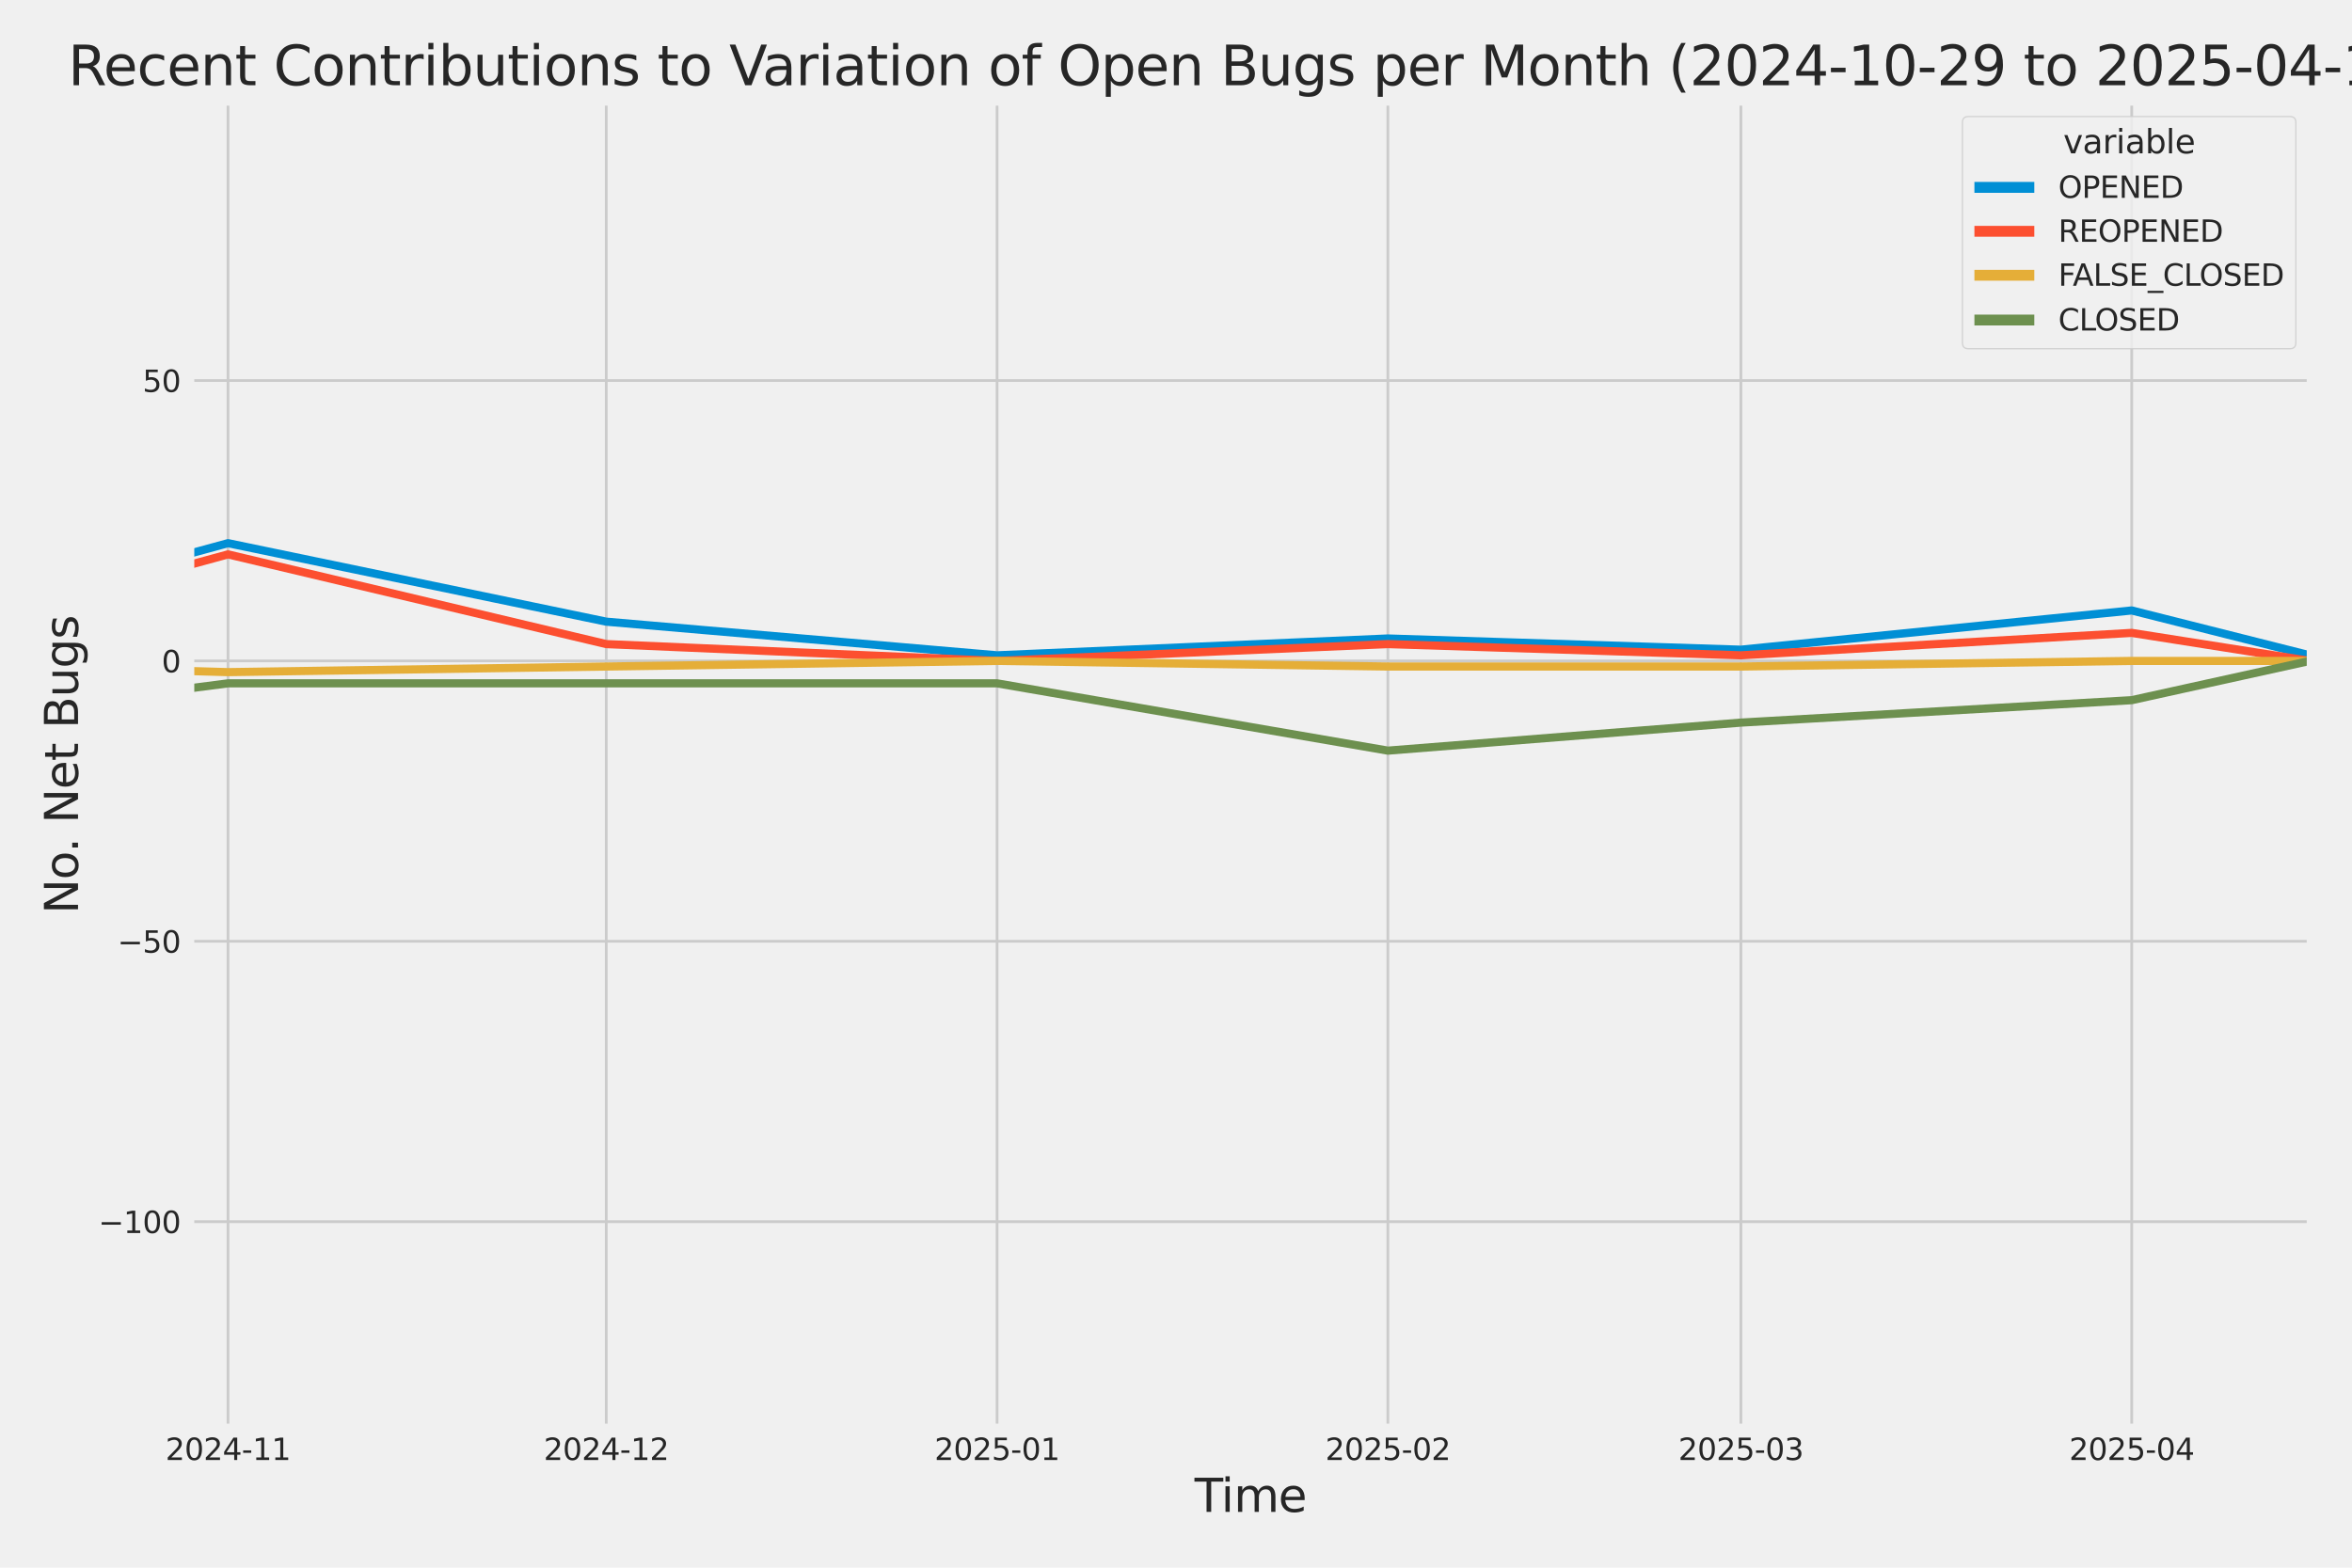 <?xml version="1.0" encoding="utf-8" standalone="no"?>
<!DOCTYPE svg PUBLIC "-//W3C//DTD SVG 1.1//EN"
  "http://www.w3.org/Graphics/SVG/1.1/DTD/svg11.dtd">
<svg xmlns:xlink="http://www.w3.org/1999/xlink" width="864pt" height="576pt" viewBox="0 0 864 576" xmlns="http://www.w3.org/2000/svg" version="1.1">
 <defs>
  <style type="text/css">*{stroke-linejoin: round; stroke-linecap: butt}</style>
 </defs>
 <g id="figure_1">
  <g id="patch_1">
   <path d="M 0 576 
L 864 576 
L 864 0 
L 0 0 
z
" style="fill: #f0f0f0"/>
  </g>
  <g id="axes_1">
   <g id="patch_2">
    <path d="M 69.87 524.58 
L 848.88 524.58 
L 848.88 37.32 
L 69.87 37.32 
z
" style="fill: #f0f0f0"/>
   </g>
   <g id="matplotlib.axis_1">
    <g id="xtick_1">
     <g id="line2d_1">
      <path d="M 83.764 524.58 
L 83.764 37.32 
" clip-path="url(#p3f506c79af)" style="fill: none; stroke: #cbcbcb"/>
     </g>
     <g id="text_1">
      <!-- 2024-11 -->
      <g style="fill: #262626" transform="translate(60.783 536.438)scale(0.11 -0.11)">
       <defs>
        <path id="DejaVuSans-32" d="M 1228 531 
L 3431 531 
L 3431 0 
L 469 0 
L 469 531 
Q 828 903 1448 1529 
Q 2069 2156 2228 2338 
Q 2531 2678 2651 2914 
Q 2772 3150 2772 3378 
Q 2772 3750 2511 3984 
Q 2250 4219 1831 4219 
Q 1534 4219 1204 4116 
Q 875 4013 500 3803 
L 500 4441 
Q 881 4594 1212 4672 
Q 1544 4750 1819 4750 
Q 2544 4750 2975 4387 
Q 3406 4025 3406 3419 
Q 3406 3131 3298 2873 
Q 3191 2616 2906 2266 
Q 2828 2175 2409 1742 
Q 1991 1309 1228 531 
z
" transform="scale(0.016)"/>
        <path id="DejaVuSans-30" d="M 2034 4250 
Q 1547 4250 1301 3770 
Q 1056 3291 1056 2328 
Q 1056 1369 1301 889 
Q 1547 409 2034 409 
Q 2525 409 2770 889 
Q 3016 1369 3016 2328 
Q 3016 3291 2770 3770 
Q 2525 4250 2034 4250 
z
M 2034 4750 
Q 2819 4750 3233 4129 
Q 3647 3509 3647 2328 
Q 3647 1150 3233 529 
Q 2819 -91 2034 -91 
Q 1250 -91 836 529 
Q 422 1150 422 2328 
Q 422 3509 836 4129 
Q 1250 4750 2034 4750 
z
" transform="scale(0.016)"/>
        <path id="DejaVuSans-34" d="M 2419 4116 
L 825 1625 
L 2419 1625 
L 2419 4116 
z
M 2253 4666 
L 3047 4666 
L 3047 1625 
L 3713 1625 
L 3713 1100 
L 3047 1100 
L 3047 0 
L 2419 0 
L 2419 1100 
L 313 1100 
L 313 1709 
L 2253 4666 
z
" transform="scale(0.016)"/>
        <path id="DejaVuSans-2d" d="M 313 2009 
L 1997 2009 
L 1997 1497 
L 313 1497 
L 313 2009 
z
" transform="scale(0.016)"/>
        <path id="DejaVuSans-31" d="M 794 531 
L 1825 531 
L 1825 4091 
L 703 3866 
L 703 4441 
L 1819 4666 
L 2450 4666 
L 2450 531 
L 3481 531 
L 3481 0 
L 794 0 
L 794 531 
z
" transform="scale(0.016)"/>
       </defs>
       <use xlink:href="#DejaVuSans-32"/>
       <use xlink:href="#DejaVuSans-30" x="63.623"/>
       <use xlink:href="#DejaVuSans-32" x="127.246"/>
       <use xlink:href="#DejaVuSans-34" x="190.869"/>
       <use xlink:href="#DejaVuSans-2d" x="254.492"/>
       <use xlink:href="#DejaVuSans-31" x="290.576"/>
       <use xlink:href="#DejaVuSans-31" x="354.199"/>
      </g>
     </g>
    </g>
    <g id="xtick_2">
     <g id="line2d_2">
      <path d="M 222.7 524.58 
L 222.7 37.32 
" clip-path="url(#p3f506c79af)" style="fill: none; stroke: #cbcbcb"/>
     </g>
     <g id="text_2">
      <!-- 2024-12 -->
      <g style="fill: #262626" transform="translate(199.72 536.438)scale(0.11 -0.11)">
       <use xlink:href="#DejaVuSans-32"/>
       <use xlink:href="#DejaVuSans-30" x="63.623"/>
       <use xlink:href="#DejaVuSans-32" x="127.246"/>
       <use xlink:href="#DejaVuSans-34" x="190.869"/>
       <use xlink:href="#DejaVuSans-2d" x="254.492"/>
       <use xlink:href="#DejaVuSans-31" x="290.576"/>
       <use xlink:href="#DejaVuSans-32" x="354.199"/>
      </g>
     </g>
    </g>
    <g id="xtick_3">
     <g id="line2d_3">
      <path d="M 366.268 524.58 
L 366.268 37.32 
" clip-path="url(#p3f506c79af)" style="fill: none; stroke: #cbcbcb"/>
     </g>
     <g id="text_3">
      <!-- 2025-01 -->
      <g style="fill: #262626" transform="translate(343.288 536.438)scale(0.11 -0.11)">
       <defs>
        <path id="DejaVuSans-35" d="M 691 4666 
L 3169 4666 
L 3169 4134 
L 1269 4134 
L 1269 2991 
Q 1406 3038 1543 3061 
Q 1681 3084 1819 3084 
Q 2600 3084 3056 2656 
Q 3513 2228 3513 1497 
Q 3513 744 3044 326 
Q 2575 -91 1722 -91 
Q 1428 -91 1123 -41 
Q 819 9 494 109 
L 494 744 
Q 775 591 1075 516 
Q 1375 441 1709 441 
Q 2250 441 2565 725 
Q 2881 1009 2881 1497 
Q 2881 1984 2565 2268 
Q 2250 2553 1709 2553 
Q 1456 2553 1204 2497 
Q 953 2441 691 2322 
L 691 4666 
z
" transform="scale(0.016)"/>
       </defs>
       <use xlink:href="#DejaVuSans-32"/>
       <use xlink:href="#DejaVuSans-30" x="63.623"/>
       <use xlink:href="#DejaVuSans-32" x="127.246"/>
       <use xlink:href="#DejaVuSans-35" x="190.869"/>
       <use xlink:href="#DejaVuSans-2d" x="254.492"/>
       <use xlink:href="#DejaVuSans-30" x="290.576"/>
       <use xlink:href="#DejaVuSans-31" x="354.199"/>
      </g>
     </g>
    </g>
    <g id="xtick_4">
     <g id="line2d_4">
      <path d="M 509.836 524.58 
L 509.836 37.32 
" clip-path="url(#p3f506c79af)" style="fill: none; stroke: #cbcbcb"/>
     </g>
     <g id="text_4">
      <!-- 2025-02 -->
      <g style="fill: #262626" transform="translate(486.855 536.438)scale(0.11 -0.11)">
       <use xlink:href="#DejaVuSans-32"/>
       <use xlink:href="#DejaVuSans-30" x="63.623"/>
       <use xlink:href="#DejaVuSans-32" x="127.246"/>
       <use xlink:href="#DejaVuSans-35" x="190.869"/>
       <use xlink:href="#DejaVuSans-2d" x="254.492"/>
       <use xlink:href="#DejaVuSans-30" x="290.576"/>
       <use xlink:href="#DejaVuSans-32" x="354.199"/>
      </g>
     </g>
    </g>
    <g id="xtick_5">
     <g id="line2d_5">
      <path d="M 639.51 524.58 
L 639.51 37.32 
" clip-path="url(#p3f506c79af)" style="fill: none; stroke: #cbcbcb"/>
     </g>
     <g id="text_5">
      <!-- 2025-03 -->
      <g style="fill: #262626" transform="translate(616.529 536.438)scale(0.11 -0.11)">
       <defs>
        <path id="DejaVuSans-33" d="M 2597 2516 
Q 3050 2419 3304 2112 
Q 3559 1806 3559 1356 
Q 3559 666 3084 287 
Q 2609 -91 1734 -91 
Q 1441 -91 1130 -33 
Q 819 25 488 141 
L 488 750 
Q 750 597 1062 519 
Q 1375 441 1716 441 
Q 2309 441 2620 675 
Q 2931 909 2931 1356 
Q 2931 1769 2642 2001 
Q 2353 2234 1838 2234 
L 1294 2234 
L 1294 2753 
L 1863 2753 
Q 2328 2753 2575 2939 
Q 2822 3125 2822 3475 
Q 2822 3834 2567 4026 
Q 2313 4219 1838 4219 
Q 1578 4219 1281 4162 
Q 984 4106 628 3988 
L 628 4550 
Q 988 4650 1302 4700 
Q 1616 4750 1894 4750 
Q 2613 4750 3031 4423 
Q 3450 4097 3450 3541 
Q 3450 3153 3228 2886 
Q 3006 2619 2597 2516 
z
" transform="scale(0.016)"/>
       </defs>
       <use xlink:href="#DejaVuSans-32"/>
       <use xlink:href="#DejaVuSans-30" x="63.623"/>
       <use xlink:href="#DejaVuSans-32" x="127.246"/>
       <use xlink:href="#DejaVuSans-35" x="190.869"/>
       <use xlink:href="#DejaVuSans-2d" x="254.492"/>
       <use xlink:href="#DejaVuSans-30" x="290.576"/>
       <use xlink:href="#DejaVuSans-33" x="354.199"/>
      </g>
     </g>
    </g>
    <g id="xtick_6">
     <g id="line2d_6">
      <path d="M 783.078 524.58 
L 783.078 37.32 
" clip-path="url(#p3f506c79af)" style="fill: none; stroke: #cbcbcb"/>
     </g>
     <g id="text_6">
      <!-- 2025-04 -->
      <g style="fill: #262626" transform="translate(760.097 536.438)scale(0.11 -0.11)">
       <use xlink:href="#DejaVuSans-32"/>
       <use xlink:href="#DejaVuSans-30" x="63.623"/>
       <use xlink:href="#DejaVuSans-32" x="127.246"/>
       <use xlink:href="#DejaVuSans-35" x="190.869"/>
       <use xlink:href="#DejaVuSans-2d" x="254.492"/>
       <use xlink:href="#DejaVuSans-30" x="290.576"/>
       <use xlink:href="#DejaVuSans-34" x="354.199"/>
      </g>
     </g>
    </g>
    <g id="text_7">
     <!-- Time -->
     <g style="fill: #262626" transform="translate(438.823 555.491)scale(0.168 -0.168)">
      <defs>
       <path id="DejaVuSans-54" d="M -19 4666 
L 3928 4666 
L 3928 4134 
L 2272 4134 
L 2272 0 
L 1638 0 
L 1638 4134 
L -19 4134 
L -19 4666 
z
" transform="scale(0.016)"/>
       <path id="DejaVuSans-69" d="M 603 3500 
L 1178 3500 
L 1178 0 
L 603 0 
L 603 3500 
z
M 603 4863 
L 1178 4863 
L 1178 4134 
L 603 4134 
L 603 4863 
z
" transform="scale(0.016)"/>
       <path id="DejaVuSans-6d" d="M 3328 2828 
Q 3544 3216 3844 3400 
Q 4144 3584 4550 3584 
Q 5097 3584 5394 3201 
Q 5691 2819 5691 2113 
L 5691 0 
L 5113 0 
L 5113 2094 
Q 5113 2597 4934 2840 
Q 4756 3084 4391 3084 
Q 3944 3084 3684 2787 
Q 3425 2491 3425 1978 
L 3425 0 
L 2847 0 
L 2847 2094 
Q 2847 2600 2669 2842 
Q 2491 3084 2119 3084 
Q 1678 3084 1418 2786 
Q 1159 2488 1159 1978 
L 1159 0 
L 581 0 
L 581 3500 
L 1159 3500 
L 1159 2956 
Q 1356 3278 1631 3431 
Q 1906 3584 2284 3584 
Q 2666 3584 2933 3390 
Q 3200 3197 3328 2828 
z
" transform="scale(0.016)"/>
       <path id="DejaVuSans-65" d="M 3597 1894 
L 3597 1613 
L 953 1613 
Q 991 1019 1311 708 
Q 1631 397 2203 397 
Q 2534 397 2845 478 
Q 3156 559 3463 722 
L 3463 178 
Q 3153 47 2828 -22 
Q 2503 -91 2169 -91 
Q 1331 -91 842 396 
Q 353 884 353 1716 
Q 353 2575 817 3079 
Q 1281 3584 2069 3584 
Q 2775 3584 3186 3129 
Q 3597 2675 3597 1894 
z
M 3022 2063 
Q 3016 2534 2758 2815 
Q 2500 3097 2075 3097 
Q 1594 3097 1305 2825 
Q 1016 2553 972 2059 
L 3022 2063 
z
" transform="scale(0.016)"/>
      </defs>
      <use xlink:href="#DejaVuSans-54"/>
      <use xlink:href="#DejaVuSans-69" x="57.959"/>
      <use xlink:href="#DejaVuSans-6d" x="85.742"/>
      <use xlink:href="#DejaVuSans-65" x="183.154"/>
     </g>
    </g>
   </g>
   <g id="matplotlib.axis_2">
    <g id="ytick_1">
     <g id="line2d_7">
      <path d="M 69.87 448.864 
L 848.88 448.864 
" clip-path="url(#p3f506c79af)" style="fill: none; stroke: #cbcbcb"/>
     </g>
     <g id="text_8">
      <!-- −100 -->
      <g style="fill: #262626" transform="translate(36.156 453.043)scale(0.11 -0.11)">
       <defs>
        <path id="DejaVuSans-2212" d="M 678 2272 
L 4684 2272 
L 4684 1741 
L 678 1741 
L 678 2272 
z
" transform="scale(0.016)"/>
       </defs>
       <use xlink:href="#DejaVuSans-2212"/>
       <use xlink:href="#DejaVuSans-31" x="83.789"/>
       <use xlink:href="#DejaVuSans-30" x="147.412"/>
       <use xlink:href="#DejaVuSans-30" x="211.035"/>
      </g>
     </g>
    </g>
    <g id="ytick_2">
     <g id="line2d_8">
      <path d="M 69.87 345.849 
L 848.88 345.849 
" clip-path="url(#p3f506c79af)" style="fill: none; stroke: #cbcbcb"/>
     </g>
     <g id="text_9">
      <!-- −50 -->
      <g style="fill: #262626" transform="translate(43.155 350.028)scale(0.11 -0.11)">
       <use xlink:href="#DejaVuSans-2212"/>
       <use xlink:href="#DejaVuSans-35" x="83.789"/>
       <use xlink:href="#DejaVuSans-30" x="147.412"/>
      </g>
     </g>
    </g>
    <g id="ytick_3">
     <g id="line2d_9">
      <path d="M 69.87 242.835 
L 848.88 242.835 
" clip-path="url(#p3f506c79af)" style="fill: none; stroke: #cbcbcb"/>
     </g>
     <g id="text_10">
      <!-- 0 -->
      <g style="fill: #262626" transform="translate(59.371 247.014)scale(0.11 -0.11)">
       <use xlink:href="#DejaVuSans-30"/>
      </g>
     </g>
    </g>
    <g id="ytick_4">
     <g id="line2d_10">
      <path d="M 69.87 139.82 
L 848.88 139.82 
" clip-path="url(#p3f506c79af)" style="fill: none; stroke: #cbcbcb"/>
     </g>
     <g id="text_11">
      <!-- 50 -->
      <g style="fill: #262626" transform="translate(52.373 143.999)scale(0.11 -0.11)">
       <use xlink:href="#DejaVuSans-35"/>
       <use xlink:href="#DejaVuSans-30" x="63.623"/>
      </g>
     </g>
    </g>
    <g id="text_12">
     <!-- No. Net Bugs -->
     <g style="fill: #262626" transform="translate(28.662 335.777)rotate(-90)scale(0.168 -0.168)">
      <defs>
       <path id="DejaVuSans-4e" d="M 628 4666 
L 1478 4666 
L 3547 763 
L 3547 4666 
L 4159 4666 
L 4159 0 
L 3309 0 
L 1241 3903 
L 1241 0 
L 628 0 
L 628 4666 
z
" transform="scale(0.016)"/>
       <path id="DejaVuSans-6f" d="M 1959 3097 
Q 1497 3097 1228 2736 
Q 959 2375 959 1747 
Q 959 1119 1226 758 
Q 1494 397 1959 397 
Q 2419 397 2687 759 
Q 2956 1122 2956 1747 
Q 2956 2369 2687 2733 
Q 2419 3097 1959 3097 
z
M 1959 3584 
Q 2709 3584 3137 3096 
Q 3566 2609 3566 1747 
Q 3566 888 3137 398 
Q 2709 -91 1959 -91 
Q 1206 -91 779 398 
Q 353 888 353 1747 
Q 353 2609 779 3096 
Q 1206 3584 1959 3584 
z
" transform="scale(0.016)"/>
       <path id="DejaVuSans-2e" d="M 684 794 
L 1344 794 
L 1344 0 
L 684 0 
L 684 794 
z
" transform="scale(0.016)"/>
       <path id="DejaVuSans-20" transform="scale(0.016)"/>
       <path id="DejaVuSans-74" d="M 1172 4494 
L 1172 3500 
L 2356 3500 
L 2356 3053 
L 1172 3053 
L 1172 1153 
Q 1172 725 1289 603 
Q 1406 481 1766 481 
L 2356 481 
L 2356 0 
L 1766 0 
Q 1100 0 847 248 
Q 594 497 594 1153 
L 594 3053 
L 172 3053 
L 172 3500 
L 594 3500 
L 594 4494 
L 1172 4494 
z
" transform="scale(0.016)"/>
       <path id="DejaVuSans-42" d="M 1259 2228 
L 1259 519 
L 2272 519 
Q 2781 519 3026 730 
Q 3272 941 3272 1375 
Q 3272 1813 3026 2020 
Q 2781 2228 2272 2228 
L 1259 2228 
z
M 1259 4147 
L 1259 2741 
L 2194 2741 
Q 2656 2741 2882 2914 
Q 3109 3088 3109 3444 
Q 3109 3797 2882 3972 
Q 2656 4147 2194 4147 
L 1259 4147 
z
M 628 4666 
L 2241 4666 
Q 2963 4666 3353 4366 
Q 3744 4066 3744 3513 
Q 3744 3084 3544 2831 
Q 3344 2578 2956 2516 
Q 3422 2416 3680 2098 
Q 3938 1781 3938 1306 
Q 3938 681 3513 340 
Q 3088 0 2303 0 
L 628 0 
L 628 4666 
z
" transform="scale(0.016)"/>
       <path id="DejaVuSans-75" d="M 544 1381 
L 544 3500 
L 1119 3500 
L 1119 1403 
Q 1119 906 1312 657 
Q 1506 409 1894 409 
Q 2359 409 2629 706 
Q 2900 1003 2900 1516 
L 2900 3500 
L 3475 3500 
L 3475 0 
L 2900 0 
L 2900 538 
Q 2691 219 2414 64 
Q 2138 -91 1772 -91 
Q 1169 -91 856 284 
Q 544 659 544 1381 
z
M 1991 3584 
L 1991 3584 
z
" transform="scale(0.016)"/>
       <path id="DejaVuSans-67" d="M 2906 1791 
Q 2906 2416 2648 2759 
Q 2391 3103 1925 3103 
Q 1463 3103 1205 2759 
Q 947 2416 947 1791 
Q 947 1169 1205 825 
Q 1463 481 1925 481 
Q 2391 481 2648 825 
Q 2906 1169 2906 1791 
z
M 3481 434 
Q 3481 -459 3084 -895 
Q 2688 -1331 1869 -1331 
Q 1566 -1331 1297 -1286 
Q 1028 -1241 775 -1147 
L 775 -588 
Q 1028 -725 1275 -790 
Q 1522 -856 1778 -856 
Q 2344 -856 2625 -561 
Q 2906 -266 2906 331 
L 2906 616 
Q 2728 306 2450 153 
Q 2172 0 1784 0 
Q 1141 0 747 490 
Q 353 981 353 1791 
Q 353 2603 747 3093 
Q 1141 3584 1784 3584 
Q 2172 3584 2450 3431 
Q 2728 3278 2906 2969 
L 2906 3500 
L 3481 3500 
L 3481 434 
z
" transform="scale(0.016)"/>
       <path id="DejaVuSans-73" d="M 2834 3397 
L 2834 2853 
Q 2591 2978 2328 3040 
Q 2066 3103 1784 3103 
Q 1356 3103 1142 2972 
Q 928 2841 928 2578 
Q 928 2378 1081 2264 
Q 1234 2150 1697 2047 
L 1894 2003 
Q 2506 1872 2764 1633 
Q 3022 1394 3022 966 
Q 3022 478 2636 193 
Q 2250 -91 1575 -91 
Q 1294 -91 989 -36 
Q 684 19 347 128 
L 347 722 
Q 666 556 975 473 
Q 1284 391 1588 391 
Q 1994 391 2212 530 
Q 2431 669 2431 922 
Q 2431 1156 2273 1281 
Q 2116 1406 1581 1522 
L 1381 1569 
Q 847 1681 609 1914 
Q 372 2147 372 2553 
Q 372 3047 722 3315 
Q 1072 3584 1716 3584 
Q 2034 3584 2315 3537 
Q 2597 3491 2834 3397 
z
" transform="scale(0.016)"/>
      </defs>
      <use xlink:href="#DejaVuSans-4e"/>
      <use xlink:href="#DejaVuSans-6f" x="74.805"/>
      <use xlink:href="#DejaVuSans-2e" x="134.236"/>
      <use xlink:href="#DejaVuSans-20" x="166.023"/>
      <use xlink:href="#DejaVuSans-4e" x="197.811"/>
      <use xlink:href="#DejaVuSans-65" x="272.615"/>
      <use xlink:href="#DejaVuSans-74" x="334.139"/>
      <use xlink:href="#DejaVuSans-20" x="373.348"/>
      <use xlink:href="#DejaVuSans-42" x="405.135"/>
      <use xlink:href="#DejaVuSans-75" x="473.738"/>
      <use xlink:href="#DejaVuSans-67" x="537.117"/>
      <use xlink:href="#DejaVuSans-73" x="600.594"/>
     </g>
    </g>
   </g>
   <g id="PolyCollection_1">
    <path d="M -14157.237 228.412 
L -14157.237 228.412 
L -14018.3 226.352 
L -13874.732 230.473 
L -13731.165 238.714 
L -13592.228 162.483 
L -13448.66 189.267 
L -13309.724 185.146 
L -13166.156 213.99 
L -13022.588 121.277 
L -12892.914 207.809 
L -12749.346 185.146 
L -12610.409 205.749 
L -12466.842 189.267 
L -12327.905 172.784 
L -12184.337 220.171 
L -12040.769 218.111 
L -11901.833 224.292 
L -11758.265 98.614 
L -11619.328 176.905 
L -11475.761 220.171 
L -11332.193 224.292 
L -11202.519 226.352 
L -11058.951 230.473 
L -10920.014 211.93 
L -10776.446 213.99 
L -10637.51 216.051 
L -10493.942 220.171 
L -10350.374 216.051 
L -10211.438 230.473 
L -10067.87 170.724 
L -9928.933 183.086 
L -9785.365 216.051 
L -9641.798 230.473 
L -9512.123 203.689 
L -9368.556 201.629 
L -9229.619 193.387 
L -9086.051 148.061 
L -8947.115 98.614 
L -8803.547 193.387 
L -8659.979 191.327 
L -8521.042 203.689 
L -8377.475 205.749 
L -8238.538 158.362 
L -8094.97 84.192 
L -7951.402 197.508 
L -7817.097 209.87 
L -7673.529 183.086 
L -7534.593 226.352 
L -7391.025 176.905 
L -7252.088 183.086 
L -7108.52 110.976 
L -6964.953 199.568 
L -6826.016 150.121 
L -6682.448 168.664 
L -6543.512 181.026 
L -6399.944 59.468 
L -6256.376 164.543 
L -6126.702 178.965 
L -5983.134 158.362 
L -5844.198 172.784 
L -5700.63 170.724 
L -5561.693 172.784 
L -5418.125 166.604 
L -5274.558 185.146 
L -5135.621 178.965 
L -4992.053 139.82 
L -4853.117 61.528 
L -4709.549 187.207 
L -4565.981 172.784 
L -4436.307 205.749 
L -4292.739 92.433 
L -4153.802 106.855 
L -4010.235 170.724 
L -3871.298 127.458 
L -3727.73 160.423 
L -3584.162 185.146 
L -3445.226 187.207 
L -3301.658 205.749 
L -3162.721 209.87 
L -3019.154 226.352 
L -2875.586 216.051 
L -2745.912 220.171 
L -2602.344 216.051 
L -2463.407 220.171 
L -2319.839 220.171 
L -2180.903 205.749 
L -2037.335 218.111 
L -1893.767 228.412 
L -1754.831 236.654 
L -1611.263 222.232 
L -1472.326 197.508 
L -1328.758 213.99 
L -1185.191 238.714 
L -1050.885 242.835 
L -907.317 187.207 
L -768.381 228.412 
L -624.813 193.387 
L -485.876 230.473 
L -342.309 240.774 
L -198.741 240.774 
L -59.804 238.714 
L 83.764 199.568 
L 222.7 228.412 
L 366.268 240.774 
L 509.836 234.593 
L 639.51 238.714 
L 783.078 224.292 
L 783.078 224.292 
L 783.078 224.292 
L 639.51 238.714 
L 509.836 234.593 
L 366.268 240.774 
L 222.7 228.412 
L 83.764 199.568 
L -59.804 238.714 
L -198.741 240.774 
L -342.309 240.774 
L -485.876 230.473 
L -624.813 193.387 
L -768.381 228.412 
L -907.317 187.207 
L -1050.885 242.835 
L -1185.191 238.714 
L -1328.758 213.99 
L -1472.326 197.508 
L -1611.263 222.232 
L -1754.831 236.654 
L -1893.767 228.412 
L -2037.335 218.111 
L -2180.903 205.749 
L -2319.839 220.171 
L -2463.407 220.171 
L -2602.344 216.051 
L -2745.912 220.171 
L -2875.586 216.051 
L -3019.154 226.352 
L -3162.721 209.87 
L -3301.658 205.749 
L -3445.226 187.207 
L -3584.162 185.146 
L -3727.73 160.423 
L -3871.298 127.458 
L -4010.235 170.724 
L -4153.802 106.855 
L -4292.739 92.433 
L -4436.307 205.749 
L -4565.981 172.784 
L -4709.549 187.207 
L -4853.117 61.528 
L -4992.053 139.82 
L -5135.621 178.965 
L -5274.558 185.146 
L -5418.125 166.604 
L -5561.693 172.784 
L -5700.63 170.724 
L -5844.198 172.784 
L -5983.134 158.362 
L -6126.702 178.965 
L -6256.376 164.543 
L -6399.944 59.468 
L -6543.512 181.026 
L -6682.448 168.664 
L -6826.016 150.121 
L -6964.953 199.568 
L -7108.52 110.976 
L -7252.088 183.086 
L -7391.025 176.905 
L -7534.593 226.352 
L -7673.529 183.086 
L -7817.097 209.87 
L -7951.402 197.508 
L -8094.97 84.192 
L -8238.538 158.362 
L -8377.475 205.749 
L -8521.042 203.689 
L -8659.979 191.327 
L -8803.547 193.387 
L -8947.115 98.614 
L -9086.051 148.061 
L -9229.619 193.387 
L -9368.556 201.629 
L -9512.123 203.689 
L -9641.798 230.473 
L -9785.365 216.051 
L -9928.933 183.086 
L -10067.87 170.724 
L -10211.438 230.473 
L -10350.374 216.051 
L -10493.942 220.171 
L -10637.51 216.051 
L -10776.446 213.99 
L -10920.014 211.93 
L -11058.951 230.473 
L -11202.519 226.352 
L -11332.193 224.292 
L -11475.761 220.171 
L -11619.328 176.905 
L -11758.265 98.614 
L -11901.833 224.292 
L -12040.769 218.111 
L -12184.337 220.171 
L -12327.905 172.784 
L -12466.842 189.267 
L -12610.409 205.749 
L -12749.346 185.146 
L -12892.914 207.809 
L -13022.588 121.277 
L -13166.156 213.99 
L -13309.724 185.146 
L -13448.66 189.267 
L -13592.228 162.483 
L -13731.165 238.714 
L -13874.732 230.473 
L -14018.3 226.352 
L -14157.237 228.412 
z
" clip-path="url(#p3f506c79af)" style="fill: #008fd5; fill-opacity: 0.2; stroke: #008fd5; stroke-opacity: 0.2; stroke-width: 0.5"/>
   </g>
   <g id="PolyCollection_2">
    <path d="M -14157.237 242.835 
L -14157.237 242.835 
L -14018.3 242.835 
L -13874.732 242.835 
L -13731.165 242.835 
L -13592.228 242.835 
L -13448.66 236.654 
L -13309.724 242.835 
L -13166.156 242.835 
L -13022.588 236.654 
L -12892.914 242.835 
L -12749.346 242.835 
L -12610.409 238.714 
L -12466.842 242.835 
L -12327.905 240.774 
L -12184.337 242.835 
L -12040.769 238.714 
L -11901.833 240.774 
L -11758.265 209.87 
L -11619.328 230.473 
L -11475.761 242.835 
L -11332.193 242.835 
L -11202.519 242.835 
L -11058.951 242.835 
L -10920.014 242.835 
L -10776.446 240.774 
L -10637.51 242.835 
L -10493.942 242.835 
L -10350.374 238.714 
L -10211.438 238.714 
L -10067.87 242.835 
L -9928.933 242.835 
L -9785.365 238.714 
L -9641.798 242.835 
L -9512.123 238.714 
L -9368.556 242.835 
L -9229.619 242.835 
L -9086.051 230.473 
L -8947.115 218.111 
L -8803.547 238.714 
L -8659.979 240.774 
L -8521.042 240.774 
L -8377.475 232.533 
L -8238.538 238.714 
L -8094.97 224.292 
L -7951.402 242.835 
L -7817.097 242.835 
L -7673.529 240.774 
L -7534.593 242.835 
L -7391.025 242.835 
L -7252.088 238.714 
L -7108.52 236.654 
L -6964.953 238.714 
L -6826.016 242.835 
L -6682.448 234.593 
L -6543.512 232.533 
L -6399.944 240.774 
L -6256.376 234.593 
L -6126.702 232.533 
L -5983.134 218.111 
L -5844.198 224.292 
L -5700.63 240.774 
L -5561.693 240.774 
L -5418.125 236.654 
L -5274.558 234.593 
L -5135.621 242.835 
L -4992.053 213.99 
L -4853.117 242.835 
L -4709.549 216.051 
L -4565.981 240.774 
L -4436.307 234.593 
L -4292.739 234.593 
L -4153.802 232.533 
L -4010.235 242.835 
L -3871.298 201.629 
L -3727.73 230.473 
L -3584.162 232.533 
L -3445.226 224.292 
L -3301.658 226.352 
L -3162.721 224.292 
L -3019.154 240.774 
L -2875.586 232.533 
L -2745.912 238.714 
L -2602.344 230.473 
L -2463.407 242.835 
L -2319.839 234.593 
L -2180.903 240.774 
L -2037.335 242.835 
L -1893.767 242.835 
L -1754.831 242.835 
L -1611.263 242.835 
L -1472.326 242.835 
L -1328.758 242.835 
L -1185.191 242.835 
L -1050.885 242.835 
L -907.317 242.835 
L -768.381 238.714 
L -624.813 203.689 
L -485.876 232.533 
L -342.309 240.774 
L -198.741 240.774 
L -59.804 242.835 
L 83.764 203.689 
L 222.7 236.654 
L 366.268 242.835 
L 509.836 236.654 
L 639.51 240.774 
L 783.078 232.533 
L 783.078 232.533 
L 783.078 232.533 
L 639.51 240.774 
L 509.836 236.654 
L 366.268 242.835 
L 222.7 236.654 
L 83.764 203.689 
L -59.804 242.835 
L -198.741 240.774 
L -342.309 240.774 
L -485.876 232.533 
L -624.813 203.689 
L -768.381 238.714 
L -907.317 242.835 
L -1050.885 242.835 
L -1185.191 242.835 
L -1328.758 242.835 
L -1472.326 242.835 
L -1611.263 242.835 
L -1754.831 242.835 
L -1893.767 242.835 
L -2037.335 242.835 
L -2180.903 240.774 
L -2319.839 234.593 
L -2463.407 242.835 
L -2602.344 230.473 
L -2745.912 238.714 
L -2875.586 232.533 
L -3019.154 240.774 
L -3162.721 224.292 
L -3301.658 226.352 
L -3445.226 224.292 
L -3584.162 232.533 
L -3727.73 230.473 
L -3871.298 201.629 
L -4010.235 242.835 
L -4153.802 232.533 
L -4292.739 234.593 
L -4436.307 234.593 
L -4565.981 240.774 
L -4709.549 216.051 
L -4853.117 242.835 
L -4992.053 213.99 
L -5135.621 242.835 
L -5274.558 234.593 
L -5418.125 236.654 
L -5561.693 240.774 
L -5700.63 240.774 
L -5844.198 224.292 
L -5983.134 218.111 
L -6126.702 232.533 
L -6256.376 234.593 
L -6399.944 240.774 
L -6543.512 232.533 
L -6682.448 234.593 
L -6826.016 242.835 
L -6964.953 238.714 
L -7108.52 236.654 
L -7252.088 238.714 
L -7391.025 242.835 
L -7534.593 242.835 
L -7673.529 240.774 
L -7817.097 242.835 
L -7951.402 242.835 
L -8094.97 224.292 
L -8238.538 238.714 
L -8377.475 232.533 
L -8521.042 240.774 
L -8659.979 240.774 
L -8803.547 238.714 
L -8947.115 218.111 
L -9086.051 230.473 
L -9229.619 242.835 
L -9368.556 242.835 
L -9512.123 238.714 
L -9641.798 242.835 
L -9785.365 238.714 
L -9928.933 242.835 
L -10067.87 242.835 
L -10211.438 238.714 
L -10350.374 238.714 
L -10493.942 242.835 
L -10637.51 242.835 
L -10776.446 240.774 
L -10920.014 242.835 
L -11058.951 242.835 
L -11202.519 242.835 
L -11332.193 242.835 
L -11475.761 242.835 
L -11619.328 230.473 
L -11758.265 209.87 
L -11901.833 240.774 
L -12040.769 238.714 
L -12184.337 242.835 
L -12327.905 240.774 
L -12466.842 242.835 
L -12610.409 238.714 
L -12749.346 242.835 
L -12892.914 242.835 
L -13022.588 236.654 
L -13166.156 242.835 
L -13309.724 242.835 
L -13448.66 236.654 
L -13592.228 242.835 
L -13731.165 242.835 
L -13874.732 242.835 
L -14018.3 242.835 
L -14157.237 242.835 
z
" clip-path="url(#p3f506c79af)" style="fill: #fc4f30; fill-opacity: 0.2; stroke: #fc4f30; stroke-opacity: 0.2; stroke-width: 0.5"/>
   </g>
   <g id="PolyCollection_3">
    <path d="M -14157.237 242.835 
L -14157.237 242.835 
L -14018.3 242.835 
L -13874.732 242.835 
L -13731.165 242.835 
L -13592.228 242.835 
L -13448.66 246.955 
L -13309.724 242.835 
L -13166.156 242.835 
L -13022.588 246.955 
L -12892.914 242.835 
L -12749.346 242.835 
L -12610.409 246.955 
L -12466.842 242.835 
L -12327.905 242.835 
L -12184.337 242.835 
L -12040.769 244.895 
L -11901.833 244.895 
L -11758.265 269.618 
L -11619.328 246.955 
L -11475.761 242.835 
L -11332.193 242.835 
L -11202.519 242.835 
L -11058.951 242.835 
L -10920.014 242.835 
L -10776.446 244.895 
L -10637.51 242.835 
L -10493.942 242.835 
L -10350.374 244.895 
L -10211.438 244.895 
L -10067.87 242.835 
L -9928.933 242.835 
L -9785.365 242.835 
L -9641.798 242.835 
L -9512.123 246.955 
L -9368.556 242.835 
L -9229.619 242.835 
L -9086.051 251.076 
L -8947.115 265.498 
L -8803.547 246.955 
L -8659.979 244.895 
L -8521.042 242.835 
L -8377.475 246.955 
L -8238.538 246.955 
L -8094.97 257.257 
L -7951.402 242.835 
L -7817.097 242.835 
L -7673.529 244.895 
L -7534.593 242.835 
L -7391.025 242.835 
L -7252.088 242.835 
L -7108.52 249.015 
L -6964.953 244.895 
L -6826.016 242.835 
L -6682.448 249.015 
L -6543.512 242.835 
L -6399.944 244.895 
L -6256.376 246.955 
L -6126.702 251.076 
L -5983.134 255.196 
L -5844.198 255.196 
L -5700.63 244.895 
L -5561.693 244.895 
L -5418.125 246.955 
L -5274.558 244.895 
L -5135.621 242.835 
L -4992.053 257.257 
L -4853.117 242.835 
L -4709.549 253.136 
L -4565.981 244.895 
L -4436.307 251.076 
L -4292.739 246.955 
L -4153.802 246.955 
L -4010.235 242.835 
L -3871.298 281.98 
L -3727.73 249.015 
L -3584.162 249.015 
L -3445.226 251.076 
L -3301.658 246.955 
L -3162.721 257.257 
L -3019.154 244.895 
L -2875.586 244.895 
L -2745.912 242.835 
L -2602.344 251.076 
L -2463.407 242.835 
L -2319.839 244.895 
L -2180.903 242.835 
L -2037.335 242.835 
L -1893.767 242.835 
L -1754.831 242.835 
L -1611.263 242.835 
L -1472.326 242.835 
L -1328.758 242.835 
L -1185.191 242.835 
L -1050.885 242.835 
L -907.317 242.835 
L -768.381 246.955 
L -624.813 246.955 
L -485.876 244.895 
L -342.309 242.835 
L -198.741 244.895 
L -59.804 242.835 
L 83.764 246.955 
L 222.7 244.895 
L 366.268 242.835 
L 509.836 244.895 
L 639.51 244.895 
L 783.078 242.835 
L 783.078 242.835 
L 783.078 242.835 
L 639.51 244.895 
L 509.836 244.895 
L 366.268 242.835 
L 222.7 244.895 
L 83.764 246.955 
L -59.804 242.835 
L -198.741 244.895 
L -342.309 242.835 
L -485.876 244.895 
L -624.813 246.955 
L -768.381 246.955 
L -907.317 242.835 
L -1050.885 242.835 
L -1185.191 242.835 
L -1328.758 242.835 
L -1472.326 242.835 
L -1611.263 242.835 
L -1754.831 242.835 
L -1893.767 242.835 
L -2037.335 242.835 
L -2180.903 242.835 
L -2319.839 244.895 
L -2463.407 242.835 
L -2602.344 251.076 
L -2745.912 242.835 
L -2875.586 244.895 
L -3019.154 244.895 
L -3162.721 257.257 
L -3301.658 246.955 
L -3445.226 251.076 
L -3584.162 249.015 
L -3727.73 249.015 
L -3871.298 281.98 
L -4010.235 242.835 
L -4153.802 246.955 
L -4292.739 246.955 
L -4436.307 251.076 
L -4565.981 244.895 
L -4709.549 253.136 
L -4853.117 242.835 
L -4992.053 257.257 
L -5135.621 242.835 
L -5274.558 244.895 
L -5418.125 246.955 
L -5561.693 244.895 
L -5700.63 244.895 
L -5844.198 255.196 
L -5983.134 255.196 
L -6126.702 251.076 
L -6256.376 246.955 
L -6399.944 244.895 
L -6543.512 242.835 
L -6682.448 249.015 
L -6826.016 242.835 
L -6964.953 244.895 
L -7108.52 249.015 
L -7252.088 242.835 
L -7391.025 242.835 
L -7534.593 242.835 
L -7673.529 244.895 
L -7817.097 242.835 
L -7951.402 242.835 
L -8094.97 257.257 
L -8238.538 246.955 
L -8377.475 246.955 
L -8521.042 242.835 
L -8659.979 244.895 
L -8803.547 246.955 
L -8947.115 265.498 
L -9086.051 251.076 
L -9229.619 242.835 
L -9368.556 242.835 
L -9512.123 246.955 
L -9641.798 242.835 
L -9785.365 242.835 
L -9928.933 242.835 
L -10067.87 242.835 
L -10211.438 244.895 
L -10350.374 244.895 
L -10493.942 242.835 
L -10637.51 242.835 
L -10776.446 244.895 
L -10920.014 242.835 
L -11058.951 242.835 
L -11202.519 242.835 
L -11332.193 242.835 
L -11475.761 242.835 
L -11619.328 246.955 
L -11758.265 269.618 
L -11901.833 244.895 
L -12040.769 244.895 
L -12184.337 242.835 
L -12327.905 242.835 
L -12466.842 242.835 
L -12610.409 246.955 
L -12749.346 242.835 
L -12892.914 242.835 
L -13022.588 246.955 
L -13166.156 242.835 
L -13309.724 242.835 
L -13448.66 246.955 
L -13592.228 242.835 
L -13731.165 242.835 
L -13874.732 242.835 
L -14018.3 242.835 
L -14157.237 242.835 
z
" clip-path="url(#p3f506c79af)" style="fill: #e5ae38; fill-opacity: 0.2; stroke: #e5ae38; stroke-opacity: 0.2; stroke-width: 0.5"/>
   </g>
   <g id="PolyCollection_4">
    <path d="M -14157.237 249.015 
L -14157.237 249.015 
L -14018.3 259.317 
L -13874.732 246.955 
L -13731.165 242.835 
L -13592.228 288.161 
L -13448.66 300.523 
L -13309.724 265.498 
L -13166.156 269.618 
L -13022.588 331.427 
L -12892.914 290.221 
L -12749.346 312.885 
L -12610.409 277.86 
L -12466.842 298.463 
L -12327.905 284.04 
L -12184.337 255.196 
L -12040.769 253.136 
L -11901.833 253.136 
L -11758.265 407.658 
L -11619.328 261.377 
L -11475.761 255.196 
L -11332.193 244.895 
L -11202.519 249.015 
L -11058.951 244.895 
L -10920.014 358.211 
L -10776.446 255.196 
L -10637.51 249.015 
L -10493.942 249.015 
L -10350.374 269.618 
L -10211.438 257.257 
L -10067.87 263.437 
L -9928.933 294.342 
L -9785.365 257.257 
L -9641.798 261.377 
L -9512.123 281.98 
L -9368.556 263.437 
L -9229.619 265.498 
L -9086.051 306.704 
L -8947.115 420.02 
L -8803.547 310.824 
L -8659.979 296.402 
L -8521.042 259.317 
L -8377.475 265.498 
L -8238.538 341.729 
L -8094.97 422.08 
L -7951.402 269.618 
L -7817.097 279.92 
L -7673.529 277.86 
L -7534.593 288.161 
L -7391.025 306.704 
L -7252.088 395.296 
L -7108.52 347.91 
L -6964.953 261.377 
L -6826.016 308.764 
L -6682.448 380.874 
L -6543.512 269.618 
L -6399.944 284.04 
L -6256.376 325.246 
L -6126.702 308.764 
L -5983.134 302.583 
L -5844.198 339.668 
L -5700.63 296.402 
L -5561.693 413.839 
L -5418.125 312.885 
L -5274.558 360.271 
L -5135.621 310.824 
L -4992.053 308.764 
L -4853.117 436.502 
L -4709.549 319.065 
L -4565.981 308.764 
L -4436.307 277.86 
L -4292.739 319.065 
L -4153.802 317.005 
L -4010.235 387.055 
L -3871.298 502.432 
L -3727.73 286.101 
L -3584.162 319.065 
L -3445.226 335.548 
L -3301.658 267.558 
L -3162.721 308.764 
L -3019.154 298.463 
L -2875.586 279.92 
L -2745.912 261.377 
L -2602.344 277.86 
L -2463.407 246.955 
L -2319.839 251.076 
L -2180.903 275.799 
L -2037.335 277.86 
L -1893.767 257.257 
L -1754.831 246.955 
L -1611.263 246.955 
L -1472.326 281.98 
L -1328.758 242.835 
L -1185.191 253.136 
L -1050.885 255.196 
L -907.317 267.558 
L -768.381 343.789 
L -624.813 263.437 
L -485.876 317.005 
L -342.309 249.015 
L -198.741 263.437 
L -59.804 269.618 
L 83.764 251.076 
L 222.7 251.076 
L 366.268 251.076 
L 509.836 275.799 
L 639.51 265.498 
L 783.078 257.257 
L 783.078 257.257 
L 783.078 257.257 
L 639.51 265.498 
L 509.836 275.799 
L 366.268 251.076 
L 222.7 251.076 
L 83.764 251.076 
L -59.804 269.618 
L -198.741 263.437 
L -342.309 249.015 
L -485.876 317.005 
L -624.813 263.437 
L -768.381 343.789 
L -907.317 267.558 
L -1050.885 255.196 
L -1185.191 253.136 
L -1328.758 242.835 
L -1472.326 281.98 
L -1611.263 246.955 
L -1754.831 246.955 
L -1893.767 257.257 
L -2037.335 277.86 
L -2180.903 275.799 
L -2319.839 251.076 
L -2463.407 246.955 
L -2602.344 277.86 
L -2745.912 261.377 
L -2875.586 279.92 
L -3019.154 298.463 
L -3162.721 308.764 
L -3301.658 267.558 
L -3445.226 335.548 
L -3584.162 319.065 
L -3727.73 286.101 
L -3871.298 502.432 
L -4010.235 387.055 
L -4153.802 317.005 
L -4292.739 319.065 
L -4436.307 277.86 
L -4565.981 308.764 
L -4709.549 319.065 
L -4853.117 436.502 
L -4992.053 308.764 
L -5135.621 310.824 
L -5274.558 360.271 
L -5418.125 312.885 
L -5561.693 413.839 
L -5700.63 296.402 
L -5844.198 339.668 
L -5983.134 302.583 
L -6126.702 308.764 
L -6256.376 325.246 
L -6399.944 284.04 
L -6543.512 269.618 
L -6682.448 380.874 
L -6826.016 308.764 
L -6964.953 261.377 
L -7108.52 347.91 
L -7252.088 395.296 
L -7391.025 306.704 
L -7534.593 288.161 
L -7673.529 277.86 
L -7817.097 279.92 
L -7951.402 269.618 
L -8094.97 422.08 
L -8238.538 341.729 
L -8377.475 265.498 
L -8521.042 259.317 
L -8659.979 296.402 
L -8803.547 310.824 
L -8947.115 420.02 
L -9086.051 306.704 
L -9229.619 265.498 
L -9368.556 263.437 
L -9512.123 281.98 
L -9641.798 261.377 
L -9785.365 257.257 
L -9928.933 294.342 
L -10067.87 263.437 
L -10211.438 257.257 
L -10350.374 269.618 
L -10493.942 249.015 
L -10637.51 249.015 
L -10776.446 255.196 
L -10920.014 358.211 
L -11058.951 244.895 
L -11202.519 249.015 
L -11332.193 244.895 
L -11475.761 255.196 
L -11619.328 261.377 
L -11758.265 407.658 
L -11901.833 253.136 
L -12040.769 253.136 
L -12184.337 255.196 
L -12327.905 284.04 
L -12466.842 298.463 
L -12610.409 277.86 
L -12749.346 312.885 
L -12892.914 290.221 
L -13022.588 331.427 
L -13166.156 269.618 
L -13309.724 265.498 
L -13448.66 300.523 
L -13592.228 288.161 
L -13731.165 242.835 
L -13874.732 246.955 
L -14018.3 259.317 
L -14157.237 249.015 
z
" clip-path="url(#p3f506c79af)" style="fill: #6d904f; fill-opacity: 0.2; stroke: #6d904f; stroke-opacity: 0.2; stroke-width: 0.5"/>
   </g>
   <g id="line2d_11">
    <path d="M -1 222.68 
L 83.764 199.568 
L 222.7 228.412 
L 366.268 240.774 
L 509.836 234.593 
L 639.51 238.714 
L 783.078 224.292 
L 848.494 240.774 
" clip-path="url(#p3f506c79af)" style="fill: none; stroke: #008fd5; stroke-width: 3"/>
   </g>
   <g id="line2d_12">
    <path d="M -1 226.801 
L 83.764 203.689 
L 222.7 236.654 
L 366.268 242.835 
L 509.836 236.654 
L 639.51 240.774 
L 783.078 232.533 
L 848.494 242.835 
" clip-path="url(#p3f506c79af)" style="fill: none; stroke: #fc4f30; stroke-width: 3"/>
   </g>
   <g id="line2d_13">
    <path d="M -1 244.522 
L 83.764 246.955 
L 222.7 244.895 
L 366.268 242.835 
L 509.836 244.895 
L 639.51 244.895 
L 783.078 242.835 
L 848.494 242.835 
" clip-path="url(#p3f506c79af)" style="fill: none; stroke: #e5ae38; stroke-width: 3"/>
   </g>
   <g id="line2d_14">
    <path d="M -1 262.023 
L 83.764 251.076 
L 222.7 251.076 
L 366.268 251.076 
L 509.836 275.799 
L 639.51 265.498 
L 783.078 257.257 
L 848.494 242.835 
" clip-path="url(#p3f506c79af)" style="fill: none; stroke: #6d904f; stroke-width: 3"/>
   </g>
   <g id="line2d_15"/>
   <g id="line2d_16"/>
   <g id="line2d_17"/>
   <g id="line2d_18"/>
   <g id="patch_3">
    <path d="M 69.87 524.58 
L 69.87 37.32 
" style="fill: none; stroke: #f0f0f0; stroke-width: 3; stroke-linejoin: miter; stroke-linecap: square"/>
   </g>
   <g id="patch_4">
    <path d="M 848.88 524.58 
L 848.88 37.32 
" style="fill: none; stroke: #f0f0f0; stroke-width: 3; stroke-linejoin: miter; stroke-linecap: square"/>
   </g>
   <g id="patch_5">
    <path d="M 69.87 524.58 
L 848.88 524.58 
" style="fill: none; stroke: #f0f0f0; stroke-width: 3; stroke-linejoin: miter; stroke-linecap: square"/>
   </g>
   <g id="patch_6">
    <path d="M 69.87 37.32 
L 848.88 37.32 
" style="fill: none; stroke: #f0f0f0; stroke-width: 3; stroke-linejoin: miter; stroke-linecap: square"/>
   </g>
   <g id="text_13">
    <!-- Recent Contributions to Variation of Open Bugs per Month (2024-10-29 to 2025-04-15) -->
    <g style="fill: #262626" transform="translate(25.017 31.32)scale(0.2 -0.2)">
     <defs>
      <path id="DejaVuSans-52" d="M 2841 2188 
Q 3044 2119 3236 1894 
Q 3428 1669 3622 1275 
L 4263 0 
L 3584 0 
L 2988 1197 
Q 2756 1666 2539 1819 
Q 2322 1972 1947 1972 
L 1259 1972 
L 1259 0 
L 628 0 
L 628 4666 
L 2053 4666 
Q 2853 4666 3247 4331 
Q 3641 3997 3641 3322 
Q 3641 2881 3436 2590 
Q 3231 2300 2841 2188 
z
M 1259 4147 
L 1259 2491 
L 2053 2491 
Q 2509 2491 2742 2702 
Q 2975 2913 2975 3322 
Q 2975 3731 2742 3939 
Q 2509 4147 2053 4147 
L 1259 4147 
z
" transform="scale(0.016)"/>
      <path id="DejaVuSans-63" d="M 3122 3366 
L 3122 2828 
Q 2878 2963 2633 3030 
Q 2388 3097 2138 3097 
Q 1578 3097 1268 2742 
Q 959 2388 959 1747 
Q 959 1106 1268 751 
Q 1578 397 2138 397 
Q 2388 397 2633 464 
Q 2878 531 3122 666 
L 3122 134 
Q 2881 22 2623 -34 
Q 2366 -91 2075 -91 
Q 1284 -91 818 406 
Q 353 903 353 1747 
Q 353 2603 823 3093 
Q 1294 3584 2113 3584 
Q 2378 3584 2631 3529 
Q 2884 3475 3122 3366 
z
" transform="scale(0.016)"/>
      <path id="DejaVuSans-6e" d="M 3513 2113 
L 3513 0 
L 2938 0 
L 2938 2094 
Q 2938 2591 2744 2837 
Q 2550 3084 2163 3084 
Q 1697 3084 1428 2787 
Q 1159 2491 1159 1978 
L 1159 0 
L 581 0 
L 581 3500 
L 1159 3500 
L 1159 2956 
Q 1366 3272 1645 3428 
Q 1925 3584 2291 3584 
Q 2894 3584 3203 3211 
Q 3513 2838 3513 2113 
z
" transform="scale(0.016)"/>
      <path id="DejaVuSans-43" d="M 4122 4306 
L 4122 3641 
Q 3803 3938 3442 4084 
Q 3081 4231 2675 4231 
Q 1875 4231 1450 3742 
Q 1025 3253 1025 2328 
Q 1025 1406 1450 917 
Q 1875 428 2675 428 
Q 3081 428 3442 575 
Q 3803 722 4122 1019 
L 4122 359 
Q 3791 134 3420 21 
Q 3050 -91 2638 -91 
Q 1578 -91 968 557 
Q 359 1206 359 2328 
Q 359 3453 968 4101 
Q 1578 4750 2638 4750 
Q 3056 4750 3426 4639 
Q 3797 4528 4122 4306 
z
" transform="scale(0.016)"/>
      <path id="DejaVuSans-72" d="M 2631 2963 
Q 2534 3019 2420 3045 
Q 2306 3072 2169 3072 
Q 1681 3072 1420 2755 
Q 1159 2438 1159 1844 
L 1159 0 
L 581 0 
L 581 3500 
L 1159 3500 
L 1159 2956 
Q 1341 3275 1631 3429 
Q 1922 3584 2338 3584 
Q 2397 3584 2469 3576 
Q 2541 3569 2628 3553 
L 2631 2963 
z
" transform="scale(0.016)"/>
      <path id="DejaVuSans-62" d="M 3116 1747 
Q 3116 2381 2855 2742 
Q 2594 3103 2138 3103 
Q 1681 3103 1420 2742 
Q 1159 2381 1159 1747 
Q 1159 1113 1420 752 
Q 1681 391 2138 391 
Q 2594 391 2855 752 
Q 3116 1113 3116 1747 
z
M 1159 2969 
Q 1341 3281 1617 3432 
Q 1894 3584 2278 3584 
Q 2916 3584 3314 3078 
Q 3713 2572 3713 1747 
Q 3713 922 3314 415 
Q 2916 -91 2278 -91 
Q 1894 -91 1617 61 
Q 1341 213 1159 525 
L 1159 0 
L 581 0 
L 581 4863 
L 1159 4863 
L 1159 2969 
z
" transform="scale(0.016)"/>
      <path id="DejaVuSans-56" d="M 1831 0 
L 50 4666 
L 709 4666 
L 2188 738 
L 3669 4666 
L 4325 4666 
L 2547 0 
L 1831 0 
z
" transform="scale(0.016)"/>
      <path id="DejaVuSans-61" d="M 2194 1759 
Q 1497 1759 1228 1600 
Q 959 1441 959 1056 
Q 959 750 1161 570 
Q 1363 391 1709 391 
Q 2188 391 2477 730 
Q 2766 1069 2766 1631 
L 2766 1759 
L 2194 1759 
z
M 3341 1997 
L 3341 0 
L 2766 0 
L 2766 531 
Q 2569 213 2275 61 
Q 1981 -91 1556 -91 
Q 1019 -91 701 211 
Q 384 513 384 1019 
Q 384 1609 779 1909 
Q 1175 2209 1959 2209 
L 2766 2209 
L 2766 2266 
Q 2766 2663 2505 2880 
Q 2244 3097 1772 3097 
Q 1472 3097 1187 3025 
Q 903 2953 641 2809 
L 641 3341 
Q 956 3463 1253 3523 
Q 1550 3584 1831 3584 
Q 2591 3584 2966 3190 
Q 3341 2797 3341 1997 
z
" transform="scale(0.016)"/>
      <path id="DejaVuSans-66" d="M 2375 4863 
L 2375 4384 
L 1825 4384 
Q 1516 4384 1395 4259 
Q 1275 4134 1275 3809 
L 1275 3500 
L 2222 3500 
L 2222 3053 
L 1275 3053 
L 1275 0 
L 697 0 
L 697 3053 
L 147 3053 
L 147 3500 
L 697 3500 
L 697 3744 
Q 697 4328 969 4595 
Q 1241 4863 1831 4863 
L 2375 4863 
z
" transform="scale(0.016)"/>
      <path id="DejaVuSans-4f" d="M 2522 4238 
Q 1834 4238 1429 3725 
Q 1025 3213 1025 2328 
Q 1025 1447 1429 934 
Q 1834 422 2522 422 
Q 3209 422 3611 934 
Q 4013 1447 4013 2328 
Q 4013 3213 3611 3725 
Q 3209 4238 2522 4238 
z
M 2522 4750 
Q 3503 4750 4090 4092 
Q 4678 3434 4678 2328 
Q 4678 1225 4090 567 
Q 3503 -91 2522 -91 
Q 1538 -91 948 565 
Q 359 1222 359 2328 
Q 359 3434 948 4092 
Q 1538 4750 2522 4750 
z
" transform="scale(0.016)"/>
      <path id="DejaVuSans-70" d="M 1159 525 
L 1159 -1331 
L 581 -1331 
L 581 3500 
L 1159 3500 
L 1159 2969 
Q 1341 3281 1617 3432 
Q 1894 3584 2278 3584 
Q 2916 3584 3314 3078 
Q 3713 2572 3713 1747 
Q 3713 922 3314 415 
Q 2916 -91 2278 -91 
Q 1894 -91 1617 61 
Q 1341 213 1159 525 
z
M 3116 1747 
Q 3116 2381 2855 2742 
Q 2594 3103 2138 3103 
Q 1681 3103 1420 2742 
Q 1159 2381 1159 1747 
Q 1159 1113 1420 752 
Q 1681 391 2138 391 
Q 2594 391 2855 752 
Q 3116 1113 3116 1747 
z
" transform="scale(0.016)"/>
      <path id="DejaVuSans-4d" d="M 628 4666 
L 1569 4666 
L 2759 1491 
L 3956 4666 
L 4897 4666 
L 4897 0 
L 4281 0 
L 4281 4097 
L 3078 897 
L 2444 897 
L 1241 4097 
L 1241 0 
L 628 0 
L 628 4666 
z
" transform="scale(0.016)"/>
      <path id="DejaVuSans-68" d="M 3513 2113 
L 3513 0 
L 2938 0 
L 2938 2094 
Q 2938 2591 2744 2837 
Q 2550 3084 2163 3084 
Q 1697 3084 1428 2787 
Q 1159 2491 1159 1978 
L 1159 0 
L 581 0 
L 581 4863 
L 1159 4863 
L 1159 2956 
Q 1366 3272 1645 3428 
Q 1925 3584 2291 3584 
Q 2894 3584 3203 3211 
Q 3513 2838 3513 2113 
z
" transform="scale(0.016)"/>
      <path id="DejaVuSans-28" d="M 1984 4856 
Q 1566 4138 1362 3434 
Q 1159 2731 1159 2009 
Q 1159 1288 1364 580 
Q 1569 -128 1984 -844 
L 1484 -844 
Q 1016 -109 783 600 
Q 550 1309 550 2009 
Q 550 2706 781 3412 
Q 1013 4119 1484 4856 
L 1984 4856 
z
" transform="scale(0.016)"/>
      <path id="DejaVuSans-39" d="M 703 97 
L 703 672 
Q 941 559 1184 500 
Q 1428 441 1663 441 
Q 2288 441 2617 861 
Q 2947 1281 2994 2138 
Q 2813 1869 2534 1725 
Q 2256 1581 1919 1581 
Q 1219 1581 811 2004 
Q 403 2428 403 3163 
Q 403 3881 828 4315 
Q 1253 4750 1959 4750 
Q 2769 4750 3195 4129 
Q 3622 3509 3622 2328 
Q 3622 1225 3098 567 
Q 2575 -91 1691 -91 
Q 1453 -91 1209 -44 
Q 966 3 703 97 
z
M 1959 2075 
Q 2384 2075 2632 2365 
Q 2881 2656 2881 3163 
Q 2881 3666 2632 3958 
Q 2384 4250 1959 4250 
Q 1534 4250 1286 3958 
Q 1038 3666 1038 3163 
Q 1038 2656 1286 2365 
Q 1534 2075 1959 2075 
z
" transform="scale(0.016)"/>
      <path id="DejaVuSans-29" d="M 513 4856 
L 1013 4856 
Q 1481 4119 1714 3412 
Q 1947 2706 1947 2009 
Q 1947 1309 1714 600 
Q 1481 -109 1013 -844 
L 513 -844 
Q 928 -128 1133 580 
Q 1338 1288 1338 2009 
Q 1338 2731 1133 3434 
Q 928 4138 513 4856 
z
" transform="scale(0.016)"/>
     </defs>
     <use xlink:href="#DejaVuSans-52"/>
     <use xlink:href="#DejaVuSans-65" x="64.982"/>
     <use xlink:href="#DejaVuSans-63" x="126.506"/>
     <use xlink:href="#DejaVuSans-65" x="181.486"/>
     <use xlink:href="#DejaVuSans-6e" x="243.01"/>
     <use xlink:href="#DejaVuSans-74" x="306.389"/>
     <use xlink:href="#DejaVuSans-20" x="345.598"/>
     <use xlink:href="#DejaVuSans-43" x="377.385"/>
     <use xlink:href="#DejaVuSans-6f" x="447.209"/>
     <use xlink:href="#DejaVuSans-6e" x="508.391"/>
     <use xlink:href="#DejaVuSans-74" x="571.77"/>
     <use xlink:href="#DejaVuSans-72" x="610.979"/>
     <use xlink:href="#DejaVuSans-69" x="652.092"/>
     <use xlink:href="#DejaVuSans-62" x="679.875"/>
     <use xlink:href="#DejaVuSans-75" x="743.352"/>
     <use xlink:href="#DejaVuSans-74" x="806.73"/>
     <use xlink:href="#DejaVuSans-69" x="845.939"/>
     <use xlink:href="#DejaVuSans-6f" x="873.723"/>
     <use xlink:href="#DejaVuSans-6e" x="934.904"/>
     <use xlink:href="#DejaVuSans-73" x="998.283"/>
     <use xlink:href="#DejaVuSans-20" x="1050.383"/>
     <use xlink:href="#DejaVuSans-74" x="1082.17"/>
     <use xlink:href="#DejaVuSans-6f" x="1121.379"/>
     <use xlink:href="#DejaVuSans-20" x="1182.561"/>
     <use xlink:href="#DejaVuSans-56" x="1214.348"/>
     <use xlink:href="#DejaVuSans-61" x="1275.006"/>
     <use xlink:href="#DejaVuSans-72" x="1336.285"/>
     <use xlink:href="#DejaVuSans-69" x="1377.398"/>
     <use xlink:href="#DejaVuSans-61" x="1405.182"/>
     <use xlink:href="#DejaVuSans-74" x="1466.461"/>
     <use xlink:href="#DejaVuSans-69" x="1505.67"/>
     <use xlink:href="#DejaVuSans-6f" x="1533.453"/>
     <use xlink:href="#DejaVuSans-6e" x="1594.635"/>
     <use xlink:href="#DejaVuSans-20" x="1658.014"/>
     <use xlink:href="#DejaVuSans-6f" x="1689.801"/>
     <use xlink:href="#DejaVuSans-66" x="1750.982"/>
     <use xlink:href="#DejaVuSans-20" x="1786.188"/>
     <use xlink:href="#DejaVuSans-4f" x="1817.975"/>
     <use xlink:href="#DejaVuSans-70" x="1896.686"/>
     <use xlink:href="#DejaVuSans-65" x="1960.162"/>
     <use xlink:href="#DejaVuSans-6e" x="2021.686"/>
     <use xlink:href="#DejaVuSans-20" x="2085.064"/>
     <use xlink:href="#DejaVuSans-42" x="2116.852"/>
     <use xlink:href="#DejaVuSans-75" x="2185.455"/>
     <use xlink:href="#DejaVuSans-67" x="2248.834"/>
     <use xlink:href="#DejaVuSans-73" x="2312.311"/>
     <use xlink:href="#DejaVuSans-20" x="2364.41"/>
     <use xlink:href="#DejaVuSans-70" x="2396.197"/>
     <use xlink:href="#DejaVuSans-65" x="2459.674"/>
     <use xlink:href="#DejaVuSans-72" x="2521.197"/>
     <use xlink:href="#DejaVuSans-20" x="2562.311"/>
     <use xlink:href="#DejaVuSans-4d" x="2594.098"/>
     <use xlink:href="#DejaVuSans-6f" x="2680.377"/>
     <use xlink:href="#DejaVuSans-6e" x="2741.559"/>
     <use xlink:href="#DejaVuSans-74" x="2804.938"/>
     <use xlink:href="#DejaVuSans-68" x="2844.146"/>
     <use xlink:href="#DejaVuSans-20" x="2907.525"/>
     <use xlink:href="#DejaVuSans-28" x="2939.312"/>
     <use xlink:href="#DejaVuSans-32" x="2978.326"/>
     <use xlink:href="#DejaVuSans-30" x="3041.949"/>
     <use xlink:href="#DejaVuSans-32" x="3105.572"/>
     <use xlink:href="#DejaVuSans-34" x="3169.195"/>
     <use xlink:href="#DejaVuSans-2d" x="3232.818"/>
     <use xlink:href="#DejaVuSans-31" x="3268.902"/>
     <use xlink:href="#DejaVuSans-30" x="3332.525"/>
     <use xlink:href="#DejaVuSans-2d" x="3396.148"/>
     <use xlink:href="#DejaVuSans-32" x="3432.232"/>
     <use xlink:href="#DejaVuSans-39" x="3495.855"/>
     <use xlink:href="#DejaVuSans-20" x="3559.479"/>
     <use xlink:href="#DejaVuSans-74" x="3591.266"/>
     <use xlink:href="#DejaVuSans-6f" x="3630.475"/>
     <use xlink:href="#DejaVuSans-20" x="3691.656"/>
     <use xlink:href="#DejaVuSans-32" x="3723.443"/>
     <use xlink:href="#DejaVuSans-30" x="3787.066"/>
     <use xlink:href="#DejaVuSans-32" x="3850.689"/>
     <use xlink:href="#DejaVuSans-35" x="3914.312"/>
     <use xlink:href="#DejaVuSans-2d" x="3977.936"/>
     <use xlink:href="#DejaVuSans-30" x="4014.02"/>
     <use xlink:href="#DejaVuSans-34" x="4077.643"/>
     <use xlink:href="#DejaVuSans-2d" x="4141.266"/>
     <use xlink:href="#DejaVuSans-31" x="4177.35"/>
     <use xlink:href="#DejaVuSans-35" x="4240.973"/>
     <use xlink:href="#DejaVuSans-29" x="4304.596"/>
    </g>
   </g>
   <g id="legend_1">
    <g id="patch_7">
     <path d="M 723.095 128.123 
L 841.18 128.123 
Q 843.38 128.123 843.38 125.923 
L 843.38 45.02 
Q 843.38 42.82 841.18 42.82 
L 723.095 42.82 
Q 720.895 42.82 720.895 45.02 
L 720.895 125.923 
Q 720.895 128.123 723.095 128.123 
z
" style="fill: #f0f0f0; opacity: 0.8; stroke: #cccccc; stroke-width: 0.5; stroke-linejoin: miter"/>
    </g>
    <g id="text_14">
     <!-- variable -->
     <g style="fill: #262626" transform="translate(757.931 56.338)scale(0.12 -0.12)">
      <defs>
       <path id="DejaVuSans-76" d="M 191 3500 
L 800 3500 
L 1894 563 
L 2988 3500 
L 3597 3500 
L 2284 0 
L 1503 0 
L 191 3500 
z
" transform="scale(0.016)"/>
       <path id="DejaVuSans-6c" d="M 603 4863 
L 1178 4863 
L 1178 0 
L 603 0 
L 603 4863 
z
" transform="scale(0.016)"/>
      </defs>
      <use xlink:href="#DejaVuSans-76"/>
      <use xlink:href="#DejaVuSans-61" x="59.18"/>
      <use xlink:href="#DejaVuSans-72" x="120.459"/>
      <use xlink:href="#DejaVuSans-69" x="161.572"/>
      <use xlink:href="#DejaVuSans-61" x="189.355"/>
      <use xlink:href="#DejaVuSans-62" x="250.635"/>
      <use xlink:href="#DejaVuSans-6c" x="314.111"/>
      <use xlink:href="#DejaVuSans-65" x="341.895"/>
     </g>
    </g>
    <g id="line2d_19">
     <path d="M 725.295 68.842 
L 736.295 68.842 
L 747.295 68.842 
" style="fill: none; stroke: #008fd5; stroke-width: 4"/>
    </g>
    <g id="text_15">
     <!-- OPENED -->
     <g style="fill: #262626" transform="translate(756.095 72.692)scale(0.11 -0.11)">
      <defs>
       <path id="DejaVuSans-50" d="M 1259 4147 
L 1259 2394 
L 2053 2394 
Q 2494 2394 2734 2622 
Q 2975 2850 2975 3272 
Q 2975 3691 2734 3919 
Q 2494 4147 2053 4147 
L 1259 4147 
z
M 628 4666 
L 2053 4666 
Q 2838 4666 3239 4311 
Q 3641 3956 3641 3272 
Q 3641 2581 3239 2228 
Q 2838 1875 2053 1875 
L 1259 1875 
L 1259 0 
L 628 0 
L 628 4666 
z
" transform="scale(0.016)"/>
       <path id="DejaVuSans-45" d="M 628 4666 
L 3578 4666 
L 3578 4134 
L 1259 4134 
L 1259 2753 
L 3481 2753 
L 3481 2222 
L 1259 2222 
L 1259 531 
L 3634 531 
L 3634 0 
L 628 0 
L 628 4666 
z
" transform="scale(0.016)"/>
       <path id="DejaVuSans-44" d="M 1259 4147 
L 1259 519 
L 2022 519 
Q 2988 519 3436 956 
Q 3884 1394 3884 2338 
Q 3884 3275 3436 3711 
Q 2988 4147 2022 4147 
L 1259 4147 
z
M 628 4666 
L 1925 4666 
Q 3281 4666 3915 4102 
Q 4550 3538 4550 2338 
Q 4550 1131 3912 565 
Q 3275 0 1925 0 
L 628 0 
L 628 4666 
z
" transform="scale(0.016)"/>
      </defs>
      <use xlink:href="#DejaVuSans-4f"/>
      <use xlink:href="#DejaVuSans-50" x="78.711"/>
      <use xlink:href="#DejaVuSans-45" x="139.014"/>
      <use xlink:href="#DejaVuSans-4e" x="202.197"/>
      <use xlink:href="#DejaVuSans-45" x="277.002"/>
      <use xlink:href="#DejaVuSans-44" x="340.186"/>
     </g>
    </g>
    <g id="line2d_20">
     <path d="M 725.295 84.988 
L 736.295 84.988 
L 747.295 84.988 
" style="fill: none; stroke: #fc4f30; stroke-width: 4"/>
    </g>
    <g id="text_16">
     <!-- REOPENED -->
     <g style="fill: #262626" transform="translate(756.095 88.838)scale(0.11 -0.11)">
      <use xlink:href="#DejaVuSans-52"/>
      <use xlink:href="#DejaVuSans-45" x="69.482"/>
      <use xlink:href="#DejaVuSans-4f" x="132.666"/>
      <use xlink:href="#DejaVuSans-50" x="211.377"/>
      <use xlink:href="#DejaVuSans-45" x="271.68"/>
      <use xlink:href="#DejaVuSans-4e" x="334.863"/>
      <use xlink:href="#DejaVuSans-45" x="409.668"/>
      <use xlink:href="#DejaVuSans-44" x="472.852"/>
     </g>
    </g>
    <g id="line2d_21">
     <path d="M 725.295 101.134 
L 736.295 101.134 
L 747.295 101.134 
" style="fill: none; stroke: #e5ae38; stroke-width: 4"/>
    </g>
    <g id="text_17">
     <!-- FALSE_CLOSED -->
     <g style="fill: #262626" transform="translate(756.095 104.984)scale(0.11 -0.11)">
      <defs>
       <path id="DejaVuSans-46" d="M 628 4666 
L 3309 4666 
L 3309 4134 
L 1259 4134 
L 1259 2759 
L 3109 2759 
L 3109 2228 
L 1259 2228 
L 1259 0 
L 628 0 
L 628 4666 
z
" transform="scale(0.016)"/>
       <path id="DejaVuSans-41" d="M 2188 4044 
L 1331 1722 
L 3047 1722 
L 2188 4044 
z
M 1831 4666 
L 2547 4666 
L 4325 0 
L 3669 0 
L 3244 1197 
L 1141 1197 
L 716 0 
L 50 0 
L 1831 4666 
z
" transform="scale(0.016)"/>
       <path id="DejaVuSans-4c" d="M 628 4666 
L 1259 4666 
L 1259 531 
L 3531 531 
L 3531 0 
L 628 0 
L 628 4666 
z
" transform="scale(0.016)"/>
       <path id="DejaVuSans-53" d="M 3425 4513 
L 3425 3897 
Q 3066 4069 2747 4153 
Q 2428 4238 2131 4238 
Q 1616 4238 1336 4038 
Q 1056 3838 1056 3469 
Q 1056 3159 1242 3001 
Q 1428 2844 1947 2747 
L 2328 2669 
Q 3034 2534 3370 2195 
Q 3706 1856 3706 1288 
Q 3706 609 3251 259 
Q 2797 -91 1919 -91 
Q 1588 -91 1214 -16 
Q 841 59 441 206 
L 441 856 
Q 825 641 1194 531 
Q 1563 422 1919 422 
Q 2459 422 2753 634 
Q 3047 847 3047 1241 
Q 3047 1584 2836 1778 
Q 2625 1972 2144 2069 
L 1759 2144 
Q 1053 2284 737 2584 
Q 422 2884 422 3419 
Q 422 4038 858 4394 
Q 1294 4750 2059 4750 
Q 2388 4750 2728 4690 
Q 3069 4631 3425 4513 
z
" transform="scale(0.016)"/>
       <path id="DejaVuSans-5f" d="M 3263 -1063 
L 3263 -1509 
L -63 -1509 
L -63 -1063 
L 3263 -1063 
z
" transform="scale(0.016)"/>
      </defs>
      <use xlink:href="#DejaVuSans-46"/>
      <use xlink:href="#DejaVuSans-41" x="48.395"/>
      <use xlink:href="#DejaVuSans-4c" x="116.803"/>
      <use xlink:href="#DejaVuSans-53" x="172.516"/>
      <use xlink:href="#DejaVuSans-45" x="235.992"/>
      <use xlink:href="#DejaVuSans-5f" x="299.176"/>
      <use xlink:href="#DejaVuSans-43" x="349.176"/>
      <use xlink:href="#DejaVuSans-4c" x="419"/>
      <use xlink:href="#DejaVuSans-4f" x="471.088"/>
      <use xlink:href="#DejaVuSans-53" x="549.799"/>
      <use xlink:href="#DejaVuSans-45" x="613.275"/>
      <use xlink:href="#DejaVuSans-44" x="676.459"/>
     </g>
    </g>
    <g id="line2d_22">
     <path d="M 725.295 117.586 
L 736.295 117.586 
L 747.295 117.586 
" style="fill: none; stroke: #6d904f; stroke-width: 4"/>
    </g>
    <g id="text_18">
     <!-- CLOSED -->
     <g style="fill: #262626" transform="translate(756.095 121.436)scale(0.11 -0.11)">
      <use xlink:href="#DejaVuSans-43"/>
      <use xlink:href="#DejaVuSans-4c" x="69.824"/>
      <use xlink:href="#DejaVuSans-4f" x="121.912"/>
      <use xlink:href="#DejaVuSans-53" x="200.623"/>
      <use xlink:href="#DejaVuSans-45" x="264.1"/>
      <use xlink:href="#DejaVuSans-44" x="327.283"/>
     </g>
    </g>
   </g>
  </g>
 </g>
 <defs>
  <clipPath id="p3f506c79af">
   <rect x="69.87" y="37.32" width="779.01" height="487.26"/>
  </clipPath>
 </defs>
</svg>
